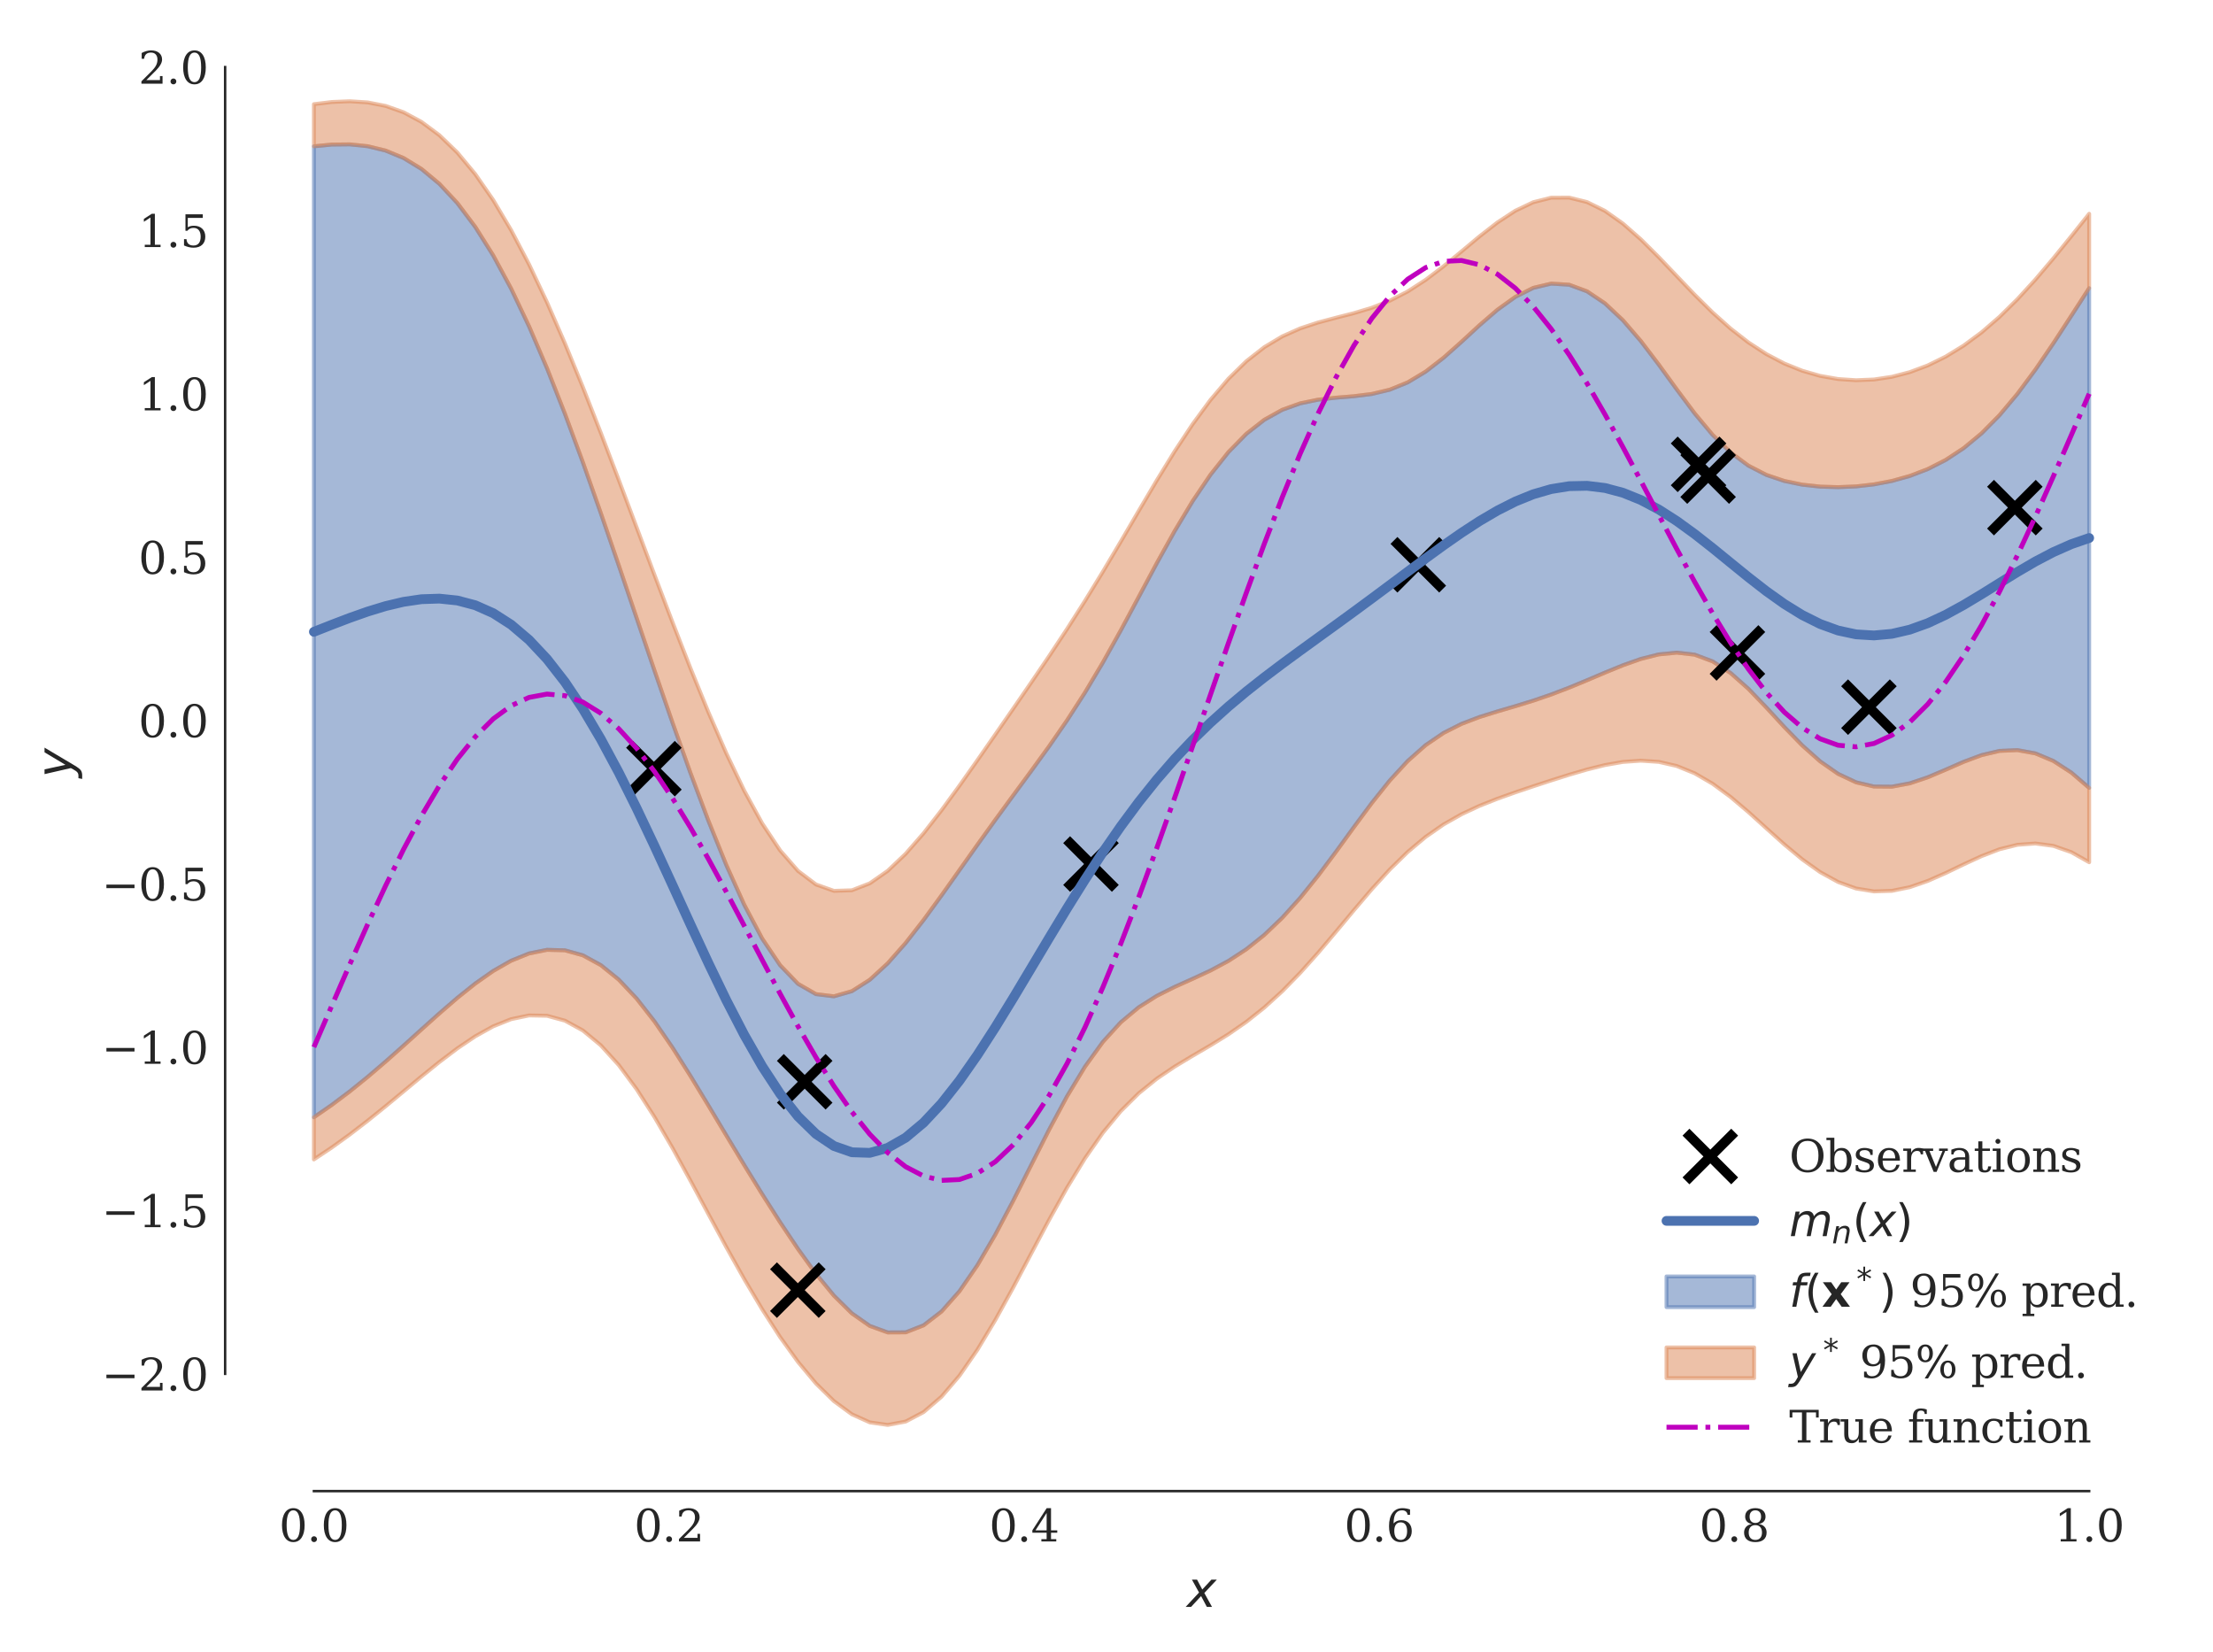 <?xml version="1.0" encoding="utf-8" standalone="no"?>
<!DOCTYPE svg PUBLIC "-//W3C//DTD SVG 1.1//EN"
  "http://www.w3.org/Graphics/SVG/1.1/DTD/svg11.dtd">
<svg xmlns:xlink="http://www.w3.org/1999/xlink" width="454.464pt" height="339.264pt" viewBox="0 0 454.464 339.264" xmlns="http://www.w3.org/2000/svg" version="1.1">
 <defs>
  <style type="text/css">*{stroke-linejoin: round; stroke-linecap: butt}</style>
 </defs>
 <g id="figure_1">
  <g id="patch_1">
   <path d="M 0 339.264 
L 454.464 339.264 
L 454.464 0 
L 0 0 
z
" style="fill: #ffffff"/>
  </g>
  <g id="axes_1">
   <g id="patch_2">
    <path d="M 46.233 306.176 
L 447.264 306.176 
L 447.264 7.2 
L 46.233 7.2 
z
" style="fill: #ffffff"/>
   </g>
   <g id="matplotlib.axis_1">
    <g id="xtick_1">
     <g id="line2d_1"/>
     <g id="text_1">
      <!-- 0.0 -->
      <g style="fill: #262626" transform="translate(57.305 316.514) scale(0.09 -0.09)">
       <defs>
        <path id="DejaVuSerif-30" d="M 2034 219 
Q 2513 219 2750 744 
Q 2988 1269 2988 2328 
Q 2988 3391 2750 3916 
Q 2513 4441 2034 4441 
Q 1556 4441 1318 3916 
Q 1081 3391 1081 2328 
Q 1081 1269 1318 744 
Q 1556 219 2034 219 
z
M 2034 -91 
Q 1275 -91 848 546 
Q 422 1184 422 2328 
Q 422 3475 848 4112 
Q 1275 4750 2034 4750 
Q 2797 4750 3222 4112 
Q 3647 3475 3647 2328 
Q 3647 1184 3222 546 
Q 2797 -91 2034 -91 
z
" transform="scale(0.016)"/>
        <path id="DejaVuSerif-2e" d="M 603 325 
Q 603 500 722 622 
Q 841 744 1019 744 
Q 1191 744 1312 622 
Q 1434 500 1434 325 
Q 1434 153 1312 31 
Q 1191 -91 1019 -91 
Q 841 -91 722 29 
Q 603 150 603 325 
z
" transform="scale(0.016)"/>
       </defs>
       <use xlink:href="#DejaVuSerif-30"/>
       <use xlink:href="#DejaVuSerif-2e" x="63.623"/>
       <use xlink:href="#DejaVuSerif-30" x="95.41"/>
      </g>
     </g>
    </g>
    <g id="xtick_2">
     <g id="line2d_2"/>
     <g id="text_2">
      <!-- 0.2 -->
      <g style="fill: #262626" transform="translate(130.22 316.514) scale(0.09 -0.09)">
       <defs>
        <path id="DejaVuSerif-32" d="M 819 3553 
L 469 3553 
L 469 4384 
Q 803 4563 1142 4656 
Q 1481 4750 1806 4750 
Q 2534 4750 2956 4397 
Q 3378 4044 3378 3438 
Q 3378 2753 2422 1800 
Q 2347 1728 2309 1691 
L 1131 513 
L 3078 513 
L 3078 1088 
L 3444 1088 
L 3444 0 
L 434 0 
L 434 341 
L 1850 1753 
Q 2319 2222 2519 2614 
Q 2719 3006 2719 3438 
Q 2719 3909 2473 4175 
Q 2228 4441 1797 4441 
Q 1350 4441 1106 4219 
Q 863 3997 819 3553 
z
" transform="scale(0.016)"/>
       </defs>
       <use xlink:href="#DejaVuSerif-30"/>
       <use xlink:href="#DejaVuSerif-2e" x="63.623"/>
       <use xlink:href="#DejaVuSerif-32" x="95.41"/>
      </g>
     </g>
    </g>
    <g id="xtick_3">
     <g id="line2d_3"/>
     <g id="text_3">
      <!-- 0.4 -->
      <g style="fill: #262626" transform="translate(203.135 316.514) scale(0.09 -0.09)">
       <defs>
        <path id="DejaVuSerif-34" d="M 2234 1581 
L 2234 4063 
L 641 1581 
L 2234 1581 
z
M 3609 0 
L 1484 0 
L 1484 331 
L 2234 331 
L 2234 1247 
L 197 1247 
L 197 1588 
L 2241 4750 
L 2859 4750 
L 2859 1581 
L 3750 1581 
L 3750 1247 
L 2859 1247 
L 2859 331 
L 3609 331 
L 3609 0 
z
" transform="scale(0.016)"/>
       </defs>
       <use xlink:href="#DejaVuSerif-30"/>
       <use xlink:href="#DejaVuSerif-2e" x="63.623"/>
       <use xlink:href="#DejaVuSerif-34" x="95.41"/>
      </g>
     </g>
    </g>
    <g id="xtick_4">
     <g id="line2d_4"/>
     <g id="text_4">
      <!-- 0.6 -->
      <g style="fill: #262626" transform="translate(276.049 316.514) scale(0.09 -0.09)">
       <defs>
        <path id="DejaVuSerif-36" d="M 2094 219 
Q 2534 219 2771 542 
Q 3009 866 3009 1472 
Q 3009 2078 2771 2401 
Q 2534 2725 2094 2725 
Q 1647 2725 1412 2412 
Q 1178 2100 1178 1509 
Q 1178 888 1415 553 
Q 1653 219 2094 219 
z
M 1075 2569 
Q 1288 2803 1556 2918 
Q 1825 3034 2163 3034 
Q 2859 3034 3264 2615 
Q 3669 2197 3669 1472 
Q 3669 763 3233 336 
Q 2797 -91 2069 -91 
Q 1278 -91 853 498 
Q 428 1088 428 2181 
Q 428 3406 931 4078 
Q 1434 4750 2350 4750 
Q 2597 4750 2869 4703 
Q 3141 4656 3425 4563 
L 3425 3794 
L 3072 3794 
Q 3034 4109 2831 4275 
Q 2628 4441 2284 4441 
Q 1678 4441 1381 3981 
Q 1084 3522 1075 2569 
z
" transform="scale(0.016)"/>
       </defs>
       <use xlink:href="#DejaVuSerif-30"/>
       <use xlink:href="#DejaVuSerif-2e" x="63.623"/>
       <use xlink:href="#DejaVuSerif-36" x="95.41"/>
      </g>
     </g>
    </g>
    <g id="xtick_5">
     <g id="line2d_5"/>
     <g id="text_5">
      <!-- 0.8 -->
      <g style="fill: #262626" transform="translate(348.964 316.514) scale(0.09 -0.09)">
       <defs>
        <path id="DejaVuSerif-38" d="M 2981 1275 
Q 2981 1775 2732 2051 
Q 2484 2328 2034 2328 
Q 1584 2328 1336 2051 
Q 1088 1775 1088 1275 
Q 1088 772 1336 495 
Q 1584 219 2034 219 
Q 2484 219 2732 495 
Q 2981 772 2981 1275 
z
M 2853 3541 
Q 2853 3966 2637 4203 
Q 2422 4441 2034 4441 
Q 1650 4441 1433 4203 
Q 1216 3966 1216 3541 
Q 1216 3113 1433 2875 
Q 1650 2638 2034 2638 
Q 2422 2638 2637 2875 
Q 2853 3113 2853 3541 
z
M 2516 2484 
Q 3047 2413 3344 2092 
Q 3641 1772 3641 1275 
Q 3641 619 3225 264 
Q 2809 -91 2034 -91 
Q 1263 -91 845 264 
Q 428 619 428 1275 
Q 428 1772 725 2092 
Q 1022 2413 1556 2484 
Q 1084 2569 832 2842 
Q 581 3116 581 3541 
Q 581 4103 968 4426 
Q 1356 4750 2034 4750 
Q 2713 4750 3100 4426 
Q 3488 4103 3488 3541 
Q 3488 3116 3236 2842 
Q 2984 2569 2516 2484 
z
" transform="scale(0.016)"/>
       </defs>
       <use xlink:href="#DejaVuSerif-30"/>
       <use xlink:href="#DejaVuSerif-2e" x="63.623"/>
       <use xlink:href="#DejaVuSerif-38" x="95.41"/>
      </g>
     </g>
    </g>
    <g id="xtick_6">
     <g id="line2d_6"/>
     <g id="text_6">
      <!-- 1.0 -->
      <g style="fill: #262626" transform="translate(421.879 316.514) scale(0.09 -0.09)">
       <defs>
        <path id="DejaVuSerif-31" d="M 909 0 
L 909 331 
L 1722 331 
L 1722 4213 
L 781 3603 
L 781 4013 
L 1919 4750 
L 2350 4750 
L 2350 331 
L 3163 331 
L 3163 0 
L 909 0 
z
" transform="scale(0.016)"/>
       </defs>
       <use xlink:href="#DejaVuSerif-31"/>
       <use xlink:href="#DejaVuSerif-2e" x="63.623"/>
       <use xlink:href="#DejaVuSerif-30" x="95.41"/>
      </g>
     </g>
    </g>
    <g id="text_7">
     <!-- $x$ -->
     <g style="fill: #262626" transform="translate(243.748 329.984) scale(0.1 -0.1)">
      <defs>
       <path id="DejaVuSans-Oblique-78" d="M 3841 3500 
L 2234 1784 
L 3219 0 
L 2559 0 
L 1819 1388 
L 531 0 
L -166 0 
L 1556 1844 
L 641 3500 
L 1300 3500 
L 1972 2234 
L 3144 3500 
L 3841 3500 
z
" transform="scale(0.016)"/>
      </defs>
      <use xlink:href="#DejaVuSans-Oblique-78" transform="translate(0 0.312)"/>
     </g>
    </g>
   </g>
   <g id="matplotlib.axis_2">
    <g id="ytick_1">
     <g id="line2d_7"/>
     <g id="text_8">
      <!-- −2.0 -->
      <g style="fill: #262626" transform="translate(20.878 285.514) scale(0.09 -0.09)">
       <defs>
        <path id="DejaVuSerif-2212" d="M 678 2259 
L 4684 2259 
L 4684 1753 
L 678 1753 
L 678 2259 
z
" transform="scale(0.016)"/>
       </defs>
       <use xlink:href="#DejaVuSerif-2212"/>
       <use xlink:href="#DejaVuSerif-32" x="83.789"/>
       <use xlink:href="#DejaVuSerif-2e" x="147.412"/>
       <use xlink:href="#DejaVuSerif-30" x="179.199"/>
      </g>
     </g>
    </g>
    <g id="ytick_2">
     <g id="line2d_8"/>
     <g id="text_9">
      <!-- −1.5 -->
      <g style="fill: #262626" transform="translate(20.878 251.973) scale(0.09 -0.09)">
       <defs>
        <path id="DejaVuSerif-35" d="M 3219 4666 
L 3219 4153 
L 1081 4153 
L 1081 2816 
Q 1244 2928 1461 2984 
Q 1678 3041 1947 3041 
Q 2703 3041 3140 2622 
Q 3578 2203 3578 1478 
Q 3578 738 3136 323 
Q 2694 -91 1894 -91 
Q 1572 -91 1234 -12 
Q 897 66 544 225 
L 544 1131 
L 897 1131 
Q 925 688 1179 453 
Q 1434 219 1894 219 
Q 2388 219 2653 544 
Q 2919 869 2919 1478 
Q 2919 2084 2655 2407 
Q 2391 2731 1894 2731 
Q 1613 2731 1398 2631 
Q 1184 2531 1019 2322 
L 750 2322 
L 750 4666 
L 3219 4666 
z
" transform="scale(0.016)"/>
       </defs>
       <use xlink:href="#DejaVuSerif-2212"/>
       <use xlink:href="#DejaVuSerif-31" x="83.789"/>
       <use xlink:href="#DejaVuSerif-2e" x="147.412"/>
       <use xlink:href="#DejaVuSerif-35" x="179.199"/>
      </g>
     </g>
    </g>
    <g id="ytick_3">
     <g id="line2d_9"/>
     <g id="text_10">
      <!-- −1.0 -->
      <g style="fill: #262626" transform="translate(20.878 218.433) scale(0.09 -0.09)">
       <use xlink:href="#DejaVuSerif-2212"/>
       <use xlink:href="#DejaVuSerif-31" x="83.789"/>
       <use xlink:href="#DejaVuSerif-2e" x="147.412"/>
       <use xlink:href="#DejaVuSerif-30" x="179.199"/>
      </g>
     </g>
    </g>
    <g id="ytick_4">
     <g id="line2d_10"/>
     <g id="text_11">
      <!-- −0.5 -->
      <g style="fill: #262626" transform="translate(20.878 184.892) scale(0.09 -0.09)">
       <use xlink:href="#DejaVuSerif-2212"/>
       <use xlink:href="#DejaVuSerif-30" x="83.789"/>
       <use xlink:href="#DejaVuSerif-2e" x="147.412"/>
       <use xlink:href="#DejaVuSerif-35" x="179.199"/>
      </g>
     </g>
    </g>
    <g id="ytick_5">
     <g id="line2d_11"/>
     <g id="text_12">
      <!-- 0.0 -->
      <g style="fill: #262626" transform="translate(28.42 151.351) scale(0.09 -0.09)">
       <use xlink:href="#DejaVuSerif-30"/>
       <use xlink:href="#DejaVuSerif-2e" x="63.623"/>
       <use xlink:href="#DejaVuSerif-30" x="95.41"/>
      </g>
     </g>
    </g>
    <g id="ytick_6">
     <g id="line2d_12"/>
     <g id="text_13">
      <!-- 0.5 -->
      <g style="fill: #262626" transform="translate(28.42 117.811) scale(0.09 -0.09)">
       <use xlink:href="#DejaVuSerif-30"/>
       <use xlink:href="#DejaVuSerif-2e" x="63.623"/>
       <use xlink:href="#DejaVuSerif-35" x="95.41"/>
      </g>
     </g>
    </g>
    <g id="ytick_7">
     <g id="line2d_13"/>
     <g id="text_14">
      <!-- 1.0 -->
      <g style="fill: #262626" transform="translate(28.42 84.27) scale(0.09 -0.09)">
       <use xlink:href="#DejaVuSerif-31"/>
       <use xlink:href="#DejaVuSerif-2e" x="63.623"/>
       <use xlink:href="#DejaVuSerif-30" x="95.41"/>
      </g>
     </g>
    </g>
    <g id="ytick_8">
     <g id="line2d_14"/>
     <g id="text_15">
      <!-- 1.5 -->
      <g style="fill: #262626" transform="translate(28.42 50.729) scale(0.09 -0.09)">
       <use xlink:href="#DejaVuSerif-31"/>
       <use xlink:href="#DejaVuSerif-2e" x="63.623"/>
       <use xlink:href="#DejaVuSerif-35" x="95.41"/>
      </g>
     </g>
    </g>
    <g id="ytick_9">
     <g id="line2d_15"/>
     <g id="text_16">
      <!-- 2.0 -->
      <g style="fill: #262626" transform="translate(28.42 17.189) scale(0.09 -0.09)">
       <use xlink:href="#DejaVuSerif-32"/>
       <use xlink:href="#DejaVuSerif-2e" x="63.623"/>
       <use xlink:href="#DejaVuSerif-30" x="95.41"/>
      </g>
     </g>
    </g>
    <g id="text_17">
     <!-- $y$ -->
     <g style="fill: #262626" transform="translate(14.778 159.688) rotate(-90) scale(0.1 -0.1)">
      <defs>
       <path id="DejaVuSans-Oblique-79" d="M 1588 -325 
Q 1188 -997 936 -1164 
Q 684 -1331 294 -1331 
L -159 -1331 
L -63 -850 
L 269 -850 
Q 509 -850 678 -719 
Q 847 -588 1056 -206 
L 1234 128 
L 459 3500 
L 1069 3500 
L 1650 819 
L 3256 3500 
L 3859 3500 
L 1588 -325 
z
" transform="scale(0.016)"/>
      </defs>
      <use xlink:href="#DejaVuSans-Oblique-79" transform="translate(0 0.312)"/>
     </g>
    </g>
   </g>
   <g id="PolyCollection_1">
    <defs>
     <path id="mbfde7ad69d" d="M 64.461 -309.222 
L 64.461 -109.843 
L 68.144 -112.386 
L 71.826 -115.157 
L 75.509 -118.135 
L 79.192 -121.283 
L 82.874 -124.554 
L 86.557 -127.881 
L 90.239 -131.182 
L 93.922 -134.361 
L 97.604 -137.306 
L 101.287 -139.894 
L 104.97 -141.996 
L 108.652 -143.483 
L 112.335 -144.23 
L 116.017 -144.131 
L 119.7 -143.1 
L 123.382 -141.094 
L 127.065 -138.111 
L 130.748 -134.207 
L 134.43 -129.496 
L 138.113 -124.138 
L 141.795 -118.327 
L 145.478 -112.263 
L 149.16 -106.119 
L 152.843 -100.022 
L 156.525 -94.056 
L 160.208 -88.282 
L 163.891 -82.78 
L 167.573 -77.693 
L 171.256 -73.218 
L 174.938 -69.583 
L 178.621 -67.007 
L 182.303 -65.668 
L 185.986 -65.688 
L 189.669 -67.123 
L 193.351 -69.961 
L 197.034 -74.122 
L 200.716 -79.456 
L 204.399 -85.748 
L 208.081 -92.717 
L 211.764 -100.026 
L 215.447 -107.298 
L 219.129 -114.147 
L 222.812 -120.232 
L 226.494 -125.326 
L 230.177 -129.361 
L 233.859 -132.435 
L 237.542 -134.762 
L 241.224 -136.614 
L 244.907 -138.268 
L 248.59 -139.977 
L 252.272 -141.951 
L 255.955 -144.353 
L 259.637 -147.287 
L 263.32 -150.802 
L 267.002 -154.884 
L 270.685 -159.455 
L 274.368 -164.373 
L 278.05 -169.438 
L 281.733 -174.403 
L 285.415 -179.003 
L 289.098 -183.006 
L 292.78 -186.266 
L 296.463 -188.771 
L 300.146 -190.629 
L 303.828 -192.031 
L 307.511 -193.182 
L 311.193 -194.261 
L 314.876 -195.396 
L 318.558 -196.658 
L 322.241 -198.066 
L 325.923 -199.59 
L 329.606 -201.157 
L 333.289 -202.661 
L 336.971 -203.963 
L 340.654 -204.893 
L 344.336 -205.254 
L 348.019 -204.836 
L 351.701 -203.464 
L 355.384 -201.079 
L 359.067 -197.812 
L 362.749 -193.982 
L 366.432 -189.985 
L 370.114 -186.2 
L 373.797 -182.922 
L 377.479 -180.359 
L 381.162 -178.627 
L 384.845 -177.763 
L 388.527 -177.73 
L 392.21 -178.419 
L 395.892 -179.66 
L 399.575 -181.223 
L 403.257 -182.835 
L 406.94 -184.208 
L 410.622 -185.078 
L 414.305 -185.238 
L 417.988 -184.565 
L 421.67 -183.023 
L 425.353 -180.637 
L 429.035 -177.485 
L 429.035 -280.1 
L 429.035 -280.1 
L 425.353 -274.406 
L 421.67 -268.761 
L 417.988 -263.363 
L 414.305 -258.398 
L 410.622 -254.013 
L 406.94 -250.291 
L 403.257 -247.244 
L 399.575 -244.824 
L 395.892 -242.95 
L 392.21 -241.537 
L 388.527 -240.508 
L 384.845 -239.806 
L 381.162 -239.389 
L 377.479 -239.235 
L 373.797 -239.345 
L 370.114 -239.746 
L 366.432 -240.507 
L 362.749 -241.751 
L 359.067 -243.645 
L 355.384 -246.36 
L 351.701 -249.975 
L 348.019 -254.388 
L 344.336 -259.317 
L 340.654 -264.388 
L 336.971 -269.226 
L 333.289 -273.506 
L 329.606 -276.972 
L 325.923 -279.441 
L 322.241 -280.805 
L 318.558 -281.03 
L 314.876 -280.158 
L 311.193 -278.305 
L 307.511 -275.662 
L 303.828 -272.486 
L 300.146 -269.092 
L 296.463 -265.816 
L 292.78 -262.966 
L 289.098 -260.755 
L 285.415 -259.252 
L 281.733 -258.371 
L 278.05 -257.91 
L 274.368 -257.609 
L 270.685 -257.2 
L 267.002 -256.438 
L 263.32 -255.114 
L 259.637 -253.068 
L 255.955 -250.192 
L 252.272 -246.433 
L 248.59 -241.796 
L 244.907 -236.346 
L 241.224 -230.215 
L 237.542 -223.59 
L 233.859 -216.715 
L 230.177 -209.852 
L 226.494 -203.248 
L 222.812 -197.067 
L 219.129 -191.353 
L 215.447 -186.03 
L 211.764 -180.95 
L 208.081 -175.953 
L 204.399 -170.921 
L 200.716 -165.799 
L 197.034 -160.6 
L 193.351 -155.407 
L 189.669 -150.358 
L 185.986 -145.637 
L 182.303 -141.464 
L 178.621 -138.081 
L 174.938 -135.741 
L 171.256 -134.687 
L 167.573 -135.137 
L 163.891 -137.246 
L 160.208 -141.071 
L 156.525 -146.545 
L 152.843 -153.484 
L 149.16 -161.638 
L 145.478 -170.74 
L 141.795 -180.549 
L 138.113 -190.863 
L 134.43 -201.511 
L 130.748 -212.337 
L 127.065 -223.191 
L 123.382 -233.913 
L 119.7 -244.337 
L 116.017 -254.301 
L 112.335 -263.65 
L 108.652 -272.25 
L 104.97 -279.997 
L 101.287 -286.819 
L 97.604 -292.676 
L 93.922 -297.566 
L 90.239 -301.514 
L 86.557 -304.574 
L 82.874 -306.82 
L 79.192 -308.343 
L 75.509 -309.243 
L 71.826 -309.621 
L 68.144 -309.582 
L 64.461 -309.222 
z
" style="stroke: #4c72b0; stroke-opacity: 0.5; stroke-width: 0.8"/>
    </defs>
    <g clip-path="url(#pa74dcc52f8)">
     <use xlink:href="#mbfde7ad69d" x="0" y="339.264" style="fill: #4c72b0; fill-opacity: 0.5; stroke: #4c72b0; stroke-opacity: 0.5; stroke-width: 0.8"/>
    </g>
   </g>
   <g id="PolyCollection_2">
    <defs>
     <path id="m7e91f92e13" d="M 64.461 -109.843 
L 64.461 -101.191 
L 68.144 -103.646 
L 71.826 -106.304 
L 75.509 -109.139 
L 79.192 -112.111 
L 82.874 -115.162 
L 86.557 -118.222 
L 90.239 -121.2 
L 93.922 -123.991 
L 97.604 -126.476 
L 101.287 -128.523 
L 104.97 -129.996 
L 108.652 -130.761 
L 112.335 -130.692 
L 116.017 -129.686 
L 119.7 -127.672 
L 123.382 -124.624 
L 127.065 -120.571 
L 130.748 -115.601 
L 134.43 -109.857 
L 138.113 -103.528 
L 141.795 -96.828 
L 145.478 -89.976 
L 149.16 -83.178 
L 152.843 -76.609 
L 156.525 -70.414 
L 160.208 -64.71 
L 163.891 -59.599 
L 167.573 -55.181 
L 171.256 -51.564 
L 174.938 -48.865 
L 178.621 -47.201 
L 182.303 -46.678 
L 185.986 -47.371 
L 189.669 -49.31 
L 193.351 -52.475 
L 197.034 -56.784 
L 200.716 -62.099 
L 204.399 -68.221 
L 208.081 -74.904 
L 211.764 -81.861 
L 215.447 -88.788 
L 219.129 -95.39 
L 222.812 -101.415 
L 226.494 -106.685 
L 230.177 -111.129 
L 233.859 -114.778 
L 237.542 -117.755 
L 241.224 -120.246 
L 244.907 -122.463 
L 248.59 -124.616 
L 252.272 -126.894 
L 255.955 -129.446 
L 259.637 -132.374 
L 263.32 -135.726 
L 267.002 -139.493 
L 270.685 -143.609 
L 274.368 -147.958 
L 278.05 -152.382 
L 281.733 -156.7 
L 285.415 -160.733 
L 289.098 -164.337 
L 292.78 -167.426 
L 296.463 -169.987 
L 300.146 -172.076 
L 303.828 -173.793 
L 307.511 -175.255 
L 311.193 -176.568 
L 314.876 -177.809 
L 318.558 -179.014 
L 322.241 -180.179 
L 325.923 -181.257 
L 329.606 -182.171 
L 333.289 -182.815 
L 336.971 -183.071 
L 340.654 -182.825 
L 344.336 -181.979 
L 348.019 -180.481 
L 351.701 -178.338 
L 355.384 -175.63 
L 359.067 -172.509 
L 362.749 -169.179 
L 366.432 -165.869 
L 370.114 -162.805 
L 373.797 -160.184 
L 377.479 -158.158 
L 381.162 -156.826 
L 384.845 -156.227 
L 388.527 -156.343 
L 392.21 -157.102 
L 395.892 -158.378 
L 399.575 -160.002 
L 403.257 -161.775 
L 406.94 -163.475 
L 410.622 -164.883 
L 414.305 -165.799 
L 417.988 -166.066 
L 421.67 -165.578 
L 425.353 -164.291 
L 429.035 -162.216 
L 429.035 -177.485 
L 429.035 -177.485 
L 425.353 -180.637 
L 421.67 -183.023 
L 417.988 -184.565 
L 414.305 -185.238 
L 410.622 -185.078 
L 406.94 -184.208 
L 403.257 -182.835 
L 399.575 -181.223 
L 395.892 -179.66 
L 392.21 -178.419 
L 388.527 -177.73 
L 384.845 -177.763 
L 381.162 -178.627 
L 377.479 -180.359 
L 373.797 -182.922 
L 370.114 -186.2 
L 366.432 -189.985 
L 362.749 -193.982 
L 359.067 -197.812 
L 355.384 -201.079 
L 351.701 -203.464 
L 348.019 -204.836 
L 344.336 -205.254 
L 340.654 -204.893 
L 336.971 -203.963 
L 333.289 -202.661 
L 329.606 -201.157 
L 325.923 -199.59 
L 322.241 -198.066 
L 318.558 -196.658 
L 314.876 -195.396 
L 311.193 -194.261 
L 307.511 -193.182 
L 303.828 -192.031 
L 300.146 -190.629 
L 296.463 -188.771 
L 292.78 -186.266 
L 289.098 -183.006 
L 285.415 -179.003 
L 281.733 -174.403 
L 278.05 -169.438 
L 274.368 -164.373 
L 270.685 -159.455 
L 267.002 -154.884 
L 263.32 -150.802 
L 259.637 -147.287 
L 255.955 -144.353 
L 252.272 -141.951 
L 248.59 -139.977 
L 244.907 -138.268 
L 241.224 -136.614 
L 237.542 -134.762 
L 233.859 -132.435 
L 230.177 -129.361 
L 226.494 -125.326 
L 222.812 -120.232 
L 219.129 -114.147 
L 215.447 -107.298 
L 211.764 -100.026 
L 208.081 -92.717 
L 204.399 -85.748 
L 200.716 -79.456 
L 197.034 -74.122 
L 193.351 -69.961 
L 189.669 -67.123 
L 185.986 -65.688 
L 182.303 -65.668 
L 178.621 -67.007 
L 174.938 -69.583 
L 171.256 -73.218 
L 167.573 -77.693 
L 163.891 -82.78 
L 160.208 -88.282 
L 156.525 -94.056 
L 152.843 -100.022 
L 149.16 -106.119 
L 145.478 -112.263 
L 141.795 -118.327 
L 138.113 -124.138 
L 134.43 -129.496 
L 130.748 -134.207 
L 127.065 -138.111 
L 123.382 -141.094 
L 119.7 -143.1 
L 116.017 -144.131 
L 112.335 -144.23 
L 108.652 -143.483 
L 104.97 -141.996 
L 101.287 -139.894 
L 97.604 -137.306 
L 93.922 -134.361 
L 90.239 -131.182 
L 86.557 -127.881 
L 82.874 -124.554 
L 79.192 -121.283 
L 75.509 -118.135 
L 71.826 -115.157 
L 68.144 -112.386 
L 64.461 -109.843 
z
" style="stroke: #dd8452; stroke-opacity: 0.5; stroke-width: 0.8"/>
    </defs>
    <g clip-path="url(#pa74dcc52f8)">
     <use xlink:href="#m7e91f92e13" x="0" y="339.264" style="fill: #dd8452; fill-opacity: 0.5; stroke: #dd8452; stroke-opacity: 0.5; stroke-width: 0.8"/>
    </g>
   </g>
   <g id="PolyCollection_3">
    <defs>
     <path id="md99596a524" d="M 64.461 -317.875 
L 64.461 -309.222 
L 68.144 -309.582 
L 71.826 -309.621 
L 75.509 -309.243 
L 79.192 -308.343 
L 82.874 -306.82 
L 86.557 -304.574 
L 90.239 -301.514 
L 93.922 -297.566 
L 97.604 -292.676 
L 101.287 -286.819 
L 104.97 -279.997 
L 108.652 -272.25 
L 112.335 -263.65 
L 116.017 -254.301 
L 119.7 -244.337 
L 123.382 -233.913 
L 127.065 -223.191 
L 130.748 -212.337 
L 134.43 -201.511 
L 138.113 -190.863 
L 141.795 -180.549 
L 145.478 -170.74 
L 149.16 -161.638 
L 152.843 -153.484 
L 156.525 -146.545 
L 160.208 -141.071 
L 163.891 -137.246 
L 167.573 -135.137 
L 171.256 -134.687 
L 174.938 -135.741 
L 178.621 -138.081 
L 182.303 -141.464 
L 185.986 -145.637 
L 189.669 -150.358 
L 193.351 -155.407 
L 197.034 -160.6 
L 200.716 -165.799 
L 204.399 -170.921 
L 208.081 -175.953 
L 211.764 -180.95 
L 215.447 -186.03 
L 219.129 -191.353 
L 222.812 -197.067 
L 226.494 -203.248 
L 230.177 -209.852 
L 233.859 -216.715 
L 237.542 -223.59 
L 241.224 -230.215 
L 244.907 -236.346 
L 248.59 -241.796 
L 252.272 -246.433 
L 255.955 -250.192 
L 259.637 -253.068 
L 263.32 -255.114 
L 267.002 -256.438 
L 270.685 -257.2 
L 274.368 -257.609 
L 278.05 -257.91 
L 281.733 -258.371 
L 285.415 -259.252 
L 289.098 -260.755 
L 292.78 -262.966 
L 296.463 -265.816 
L 300.146 -269.092 
L 303.828 -272.486 
L 307.511 -275.662 
L 311.193 -278.305 
L 314.876 -280.158 
L 318.558 -281.03 
L 322.241 -280.805 
L 325.923 -279.441 
L 329.606 -276.972 
L 333.289 -273.506 
L 336.971 -269.226 
L 340.654 -264.388 
L 344.336 -259.317 
L 348.019 -254.388 
L 351.701 -249.975 
L 355.384 -246.36 
L 359.067 -243.645 
L 362.749 -241.751 
L 366.432 -240.507 
L 370.114 -239.746 
L 373.797 -239.345 
L 377.479 -239.235 
L 381.162 -239.389 
L 384.845 -239.806 
L 388.527 -240.508 
L 392.21 -241.537 
L 395.892 -242.95 
L 399.575 -244.824 
L 403.257 -247.244 
L 406.94 -250.291 
L 410.622 -254.013 
L 414.305 -258.398 
L 417.988 -263.363 
L 421.67 -268.761 
L 425.353 -274.406 
L 429.035 -280.1 
L 429.035 -295.369 
L 429.035 -295.369 
L 425.353 -290.752 
L 421.67 -286.206 
L 417.988 -281.863 
L 414.305 -277.836 
L 410.622 -274.207 
L 406.94 -271.024 
L 403.257 -268.304 
L 399.575 -266.045 
L 395.892 -264.233 
L 392.21 -262.855 
L 388.527 -261.895 
L 384.845 -261.342 
L 381.162 -261.19 
L 377.479 -261.436 
L 373.797 -262.083 
L 370.114 -263.14 
L 366.432 -264.623 
L 362.749 -266.553 
L 359.067 -268.948 
L 355.384 -271.809 
L 351.701 -275.101 
L 348.019 -278.742 
L 344.336 -282.591 
L 340.654 -286.456 
L 336.971 -290.118 
L 333.289 -293.353 
L 329.606 -295.959 
L 325.923 -297.774 
L 322.241 -298.692 
L 318.558 -298.674 
L 314.876 -297.744 
L 311.193 -295.997 
L 307.511 -293.588 
L 303.828 -290.724 
L 300.146 -287.645 
L 296.463 -284.599 
L 292.78 -281.806 
L 289.098 -279.423 
L 285.415 -277.522 
L 281.733 -276.075 
L 278.05 -274.967 
L 274.368 -274.024 
L 270.685 -273.046 
L 267.002 -271.829 
L 263.32 -270.19 
L 259.637 -267.981 
L 255.955 -265.099 
L 252.272 -261.491 
L 248.59 -257.156 
L 244.907 -252.152 
L 241.224 -246.583 
L 237.542 -240.598 
L 233.859 -234.372 
L 230.177 -228.085 
L 226.494 -221.888 
L 222.812 -215.885 
L 219.129 -210.11 
L 215.447 -204.54 
L 211.764 -199.115 
L 208.081 -193.766 
L 204.399 -188.448 
L 200.716 -183.156 
L 197.034 -177.938 
L 193.351 -172.894 
L 189.669 -168.171 
L 185.986 -163.954 
L 182.303 -160.454 
L 178.621 -157.887 
L 174.938 -156.459 
L 171.256 -156.341 
L 167.573 -157.649 
L 163.891 -160.428 
L 160.208 -164.643 
L 156.525 -170.188 
L 152.843 -176.898 
L 149.16 -184.579 
L 145.478 -193.027 
L 141.795 -202.049 
L 138.113 -211.473 
L 134.43 -221.149 
L 130.748 -230.944 
L 127.065 -240.731 
L 123.382 -250.383 
L 119.7 -259.766 
L 116.017 -268.745 
L 112.335 -277.187 
L 108.652 -284.972 
L 104.97 -291.997 
L 101.287 -298.19 
L 97.604 -303.506 
L 93.922 -307.936 
L 90.239 -311.496 
L 86.557 -314.233 
L 82.874 -316.212 
L 79.192 -317.516 
L 75.509 -318.238 
L 71.826 -318.474 
L 68.144 -318.322 
L 64.461 -317.875 
z
" style="stroke: #dd8452; stroke-opacity: 0.5; stroke-width: 0.8"/>
    </defs>
    <g clip-path="url(#pa74dcc52f8)">
     <use xlink:href="#md99596a524" x="0" y="339.264" style="fill: #dd8452; fill-opacity: 0.5; stroke: #dd8452; stroke-opacity: 0.5; stroke-width: 0.8"/>
    </g>
   </g>
   <g id="line2d_16">
    <defs>
     <path id="m1cbed68088" d="M -5 5 
L 5 -5 
M -5 -5 
L 5 5 
" style="stroke: #000000; stroke-width: 2"/>
    </defs>
    <g clip-path="url(#pa74dcc52f8)">
     <use xlink:href="#m1cbed68088" x="134.284" y="157.834" style="stroke: #000000; stroke-width: 2"/>
     <use xlink:href="#m1cbed68088" x="291.266" y="115.965" style="stroke: #000000; stroke-width: 2"/>
     <use xlink:href="#m1cbed68088" x="224.045" y="177.411" style="stroke: #000000; stroke-width: 2"/>
     <use xlink:href="#m1cbed68088" x="350.783" y="97.751" style="stroke: #000000; stroke-width: 2"/>
     <use xlink:href="#m1cbed68088" x="348.82" y="95.344" style="stroke: #000000; stroke-width: 2"/>
     <use xlink:href="#m1cbed68088" x="163.842" y="264.908" style="stroke: #000000; stroke-width: 2"/>
     <use xlink:href="#m1cbed68088" x="165.253" y="222.126" style="stroke: #000000; stroke-width: 2"/>
     <use xlink:href="#m1cbed68088" x="356.803" y="134.069" style="stroke: #000000; stroke-width: 2"/>
     <use xlink:href="#m1cbed68088" x="413.774" y="104.233" style="stroke: #000000; stroke-width: 2"/>
     <use xlink:href="#m1cbed68088" x="383.804" y="145.202" style="stroke: #000000; stroke-width: 2"/>
    </g>
   </g>
   <g id="line2d_17">
    <path d="M 64.461 129.731 
L 68.144 128.28 
L 71.826 126.875 
L 75.509 125.575 
L 79.192 124.451 
L 82.874 123.577 
L 86.557 123.037 
L 90.239 122.916 
L 93.922 123.301 
L 97.604 124.273 
L 101.287 125.908 
L 104.97 128.267 
L 108.652 131.398 
L 112.335 135.324 
L 116.017 140.048 
L 119.7 145.545 
L 123.382 151.761 
L 127.065 158.613 
L 130.748 165.992 
L 134.43 173.761 
L 138.113 181.764 
L 141.795 189.826 
L 145.478 197.762 
L 149.16 205.386 
L 152.843 212.511 
L 156.525 218.963 
L 160.208 224.588 
L 163.891 229.251 
L 167.573 232.849 
L 171.256 235.312 
L 174.938 236.602 
L 178.621 236.72 
L 182.303 235.698 
L 185.986 233.602 
L 189.669 230.524 
L 193.351 226.58 
L 197.034 221.903 
L 200.716 216.636 
L 204.399 210.929 
L 208.081 204.929 
L 211.764 198.776 
L 215.447 192.6 
L 219.129 186.514 
L 222.812 180.614 
L 226.494 174.977 
L 230.177 169.657 
L 233.859 164.689 
L 237.542 160.088 
L 241.224 155.85 
L 244.907 151.957 
L 248.59 148.378 
L 252.272 145.072 
L 255.955 141.991 
L 259.637 139.086 
L 263.32 136.306 
L 267.002 133.603 
L 270.685 130.936 
L 274.368 128.273 
L 278.05 125.59 
L 281.733 122.877 
L 285.415 120.136 
L 289.098 117.384 
L 292.78 114.648 
L 296.463 111.971 
L 300.146 109.403 
L 303.828 107.005 
L 307.511 104.842 
L 311.193 102.981 
L 314.876 101.487 
L 318.558 100.42 
L 322.241 99.828 
L 325.923 99.749 
L 329.606 100.199 
L 333.289 101.18 
L 336.971 102.669 
L 340.654 104.623 
L 344.336 106.979 
L 348.019 109.652 
L 351.701 112.544 
L 355.384 115.545 
L 359.067 118.535 
L 362.749 121.398 
L 366.432 124.018 
L 370.114 126.291 
L 373.797 128.13 
L 377.479 129.467 
L 381.162 130.256 
L 384.845 130.48 
L 388.527 130.145 
L 392.21 129.286 
L 395.892 127.959 
L 399.575 126.24 
L 403.257 124.225 
L 406.94 122.015 
L 410.622 119.719 
L 414.305 117.446 
L 417.988 115.3 
L 421.67 113.372 
L 425.353 111.742 
L 429.035 110.472 
" clip-path="url(#pa74dcc52f8)" style="fill: none; stroke: #4c72b0; stroke-width: 2; stroke-linecap: round"/>
   </g>
   <g id="line2d_18">
    <path d="M 64.461 215.013 
L 68.144 206.488 
L 71.826 198.031 
L 75.509 189.778 
L 79.192 181.859 
L 82.874 174.398 
L 86.557 167.51 
L 90.239 161.3 
L 93.922 155.863 
L 97.604 151.277 
L 101.287 147.608 
L 104.97 144.906 
L 108.652 143.203 
L 112.335 142.515 
L 116.017 142.842 
L 119.7 144.164 
L 123.382 146.447 
L 127.065 149.637 
L 130.748 153.668 
L 134.43 158.458 
L 138.113 163.911 
L 141.795 169.923 
L 145.478 176.376 
L 149.16 183.147 
L 152.843 190.105 
L 156.525 197.116 
L 160.208 204.046 
L 163.891 210.76 
L 167.573 217.125 
L 171.256 223.015 
L 174.938 228.31 
L 178.621 232.898 
L 182.303 236.68 
L 185.986 239.567 
L 189.669 241.485 
L 193.351 242.376 
L 197.034 242.197 
L 200.716 240.921 
L 204.399 238.54 
L 208.081 235.062 
L 211.764 230.514 
L 215.447 224.936 
L 219.129 218.39 
L 222.812 210.948 
L 226.494 202.7 
L 230.177 193.746 
L 233.859 184.198 
L 237.542 174.18 
L 241.224 163.819 
L 244.907 153.251 
L 248.59 142.613 
L 252.272 132.045 
L 255.955 121.684 
L 259.637 111.666 
L 263.32 102.118 
L 267.002 93.164 
L 270.685 84.916 
L 274.368 77.474 
L 278.05 70.928 
L 281.733 65.35 
L 285.415 60.802 
L 289.098 57.324 
L 292.78 54.943 
L 296.463 53.667 
L 300.146 53.488 
L 303.828 54.379 
L 307.511 56.297 
L 311.193 59.184 
L 314.876 62.966 
L 318.558 67.554 
L 322.241 72.849 
L 325.923 78.739 
L 329.606 85.104 
L 333.289 91.818 
L 336.971 98.748 
L 340.654 105.76 
L 344.336 112.717 
L 348.019 119.488 
L 351.701 125.941 
L 355.384 131.953 
L 359.067 137.406 
L 362.749 142.196 
L 366.432 146.227 
L 370.114 149.418 
L 373.797 151.7 
L 377.479 153.022 
L 381.162 153.349 
L 384.845 152.661 
L 388.527 150.958 
L 392.21 148.256 
L 395.892 144.587 
L 399.575 140.001 
L 403.257 134.564 
L 406.94 128.354 
L 410.622 121.466 
L 414.305 114.005 
L 417.988 106.086 
L 421.67 97.833 
L 425.353 89.377 
L 429.035 80.851 
" clip-path="url(#pa74dcc52f8)" style="fill: none; stroke-dasharray: 6.4,1.6,1,1.6; stroke-dashoffset: 0; stroke: #bf00bf"/>
   </g>
   <g id="patch_3">
    <path d="M 46.233 282.095 
L 46.233 13.77 
" style="fill: none; stroke: #262626; stroke-width: 0.5; stroke-linejoin: miter; stroke-linecap: square"/>
   </g>
   <g id="patch_4">
    <path d="M 64.461 306.176 
L 429.035 306.176 
" style="fill: none; stroke: #262626; stroke-width: 0.5; stroke-linejoin: miter; stroke-linecap: square"/>
   </g>
   <g id="legend_1">
    <g id="line2d_19">
     <g>
      <use xlink:href="#m1cbed68088" x="351.234" y="237.473" style="stroke: #000000; stroke-width: 2"/>
     </g>
    </g>
    <g id="text_18">
     <!-- Observations -->
     <g style="fill: #262626" transform="translate(367.434 240.623) scale(0.09 -0.09)">
      <defs>
       <path id="DejaVuSerif-4f" d="M 2625 244 
Q 3391 244 3781 770 
Q 4172 1297 4172 2328 
Q 4172 3363 3781 3889 
Q 3391 4416 2625 4416 
Q 1856 4416 1465 3889 
Q 1075 3363 1075 2328 
Q 1075 1297 1465 770 
Q 1856 244 2625 244 
z
M 2625 -91 
Q 2150 -91 1751 65 
Q 1353 222 1050 525 
Q 700 875 529 1319 
Q 359 1763 359 2328 
Q 359 2894 529 3339 
Q 700 3784 1050 4134 
Q 1356 4441 1750 4595 
Q 2144 4750 2625 4750 
Q 3641 4750 4266 4084 
Q 4891 3419 4891 2328 
Q 4891 1769 4719 1320 
Q 4547 872 4197 525 
Q 3891 219 3497 64 
Q 3103 -91 2625 -91 
z
" transform="scale(0.016)"/>
       <path id="DejaVuSerif-62" d="M 738 331 
L 738 4531 
L 184 4531 
L 184 4863 
L 1313 4863 
L 1313 2803 
Q 1481 3116 1742 3264 
Q 2003 3413 2388 3413 
Q 3000 3413 3387 2928 
Q 3775 2444 3775 1663 
Q 3775 881 3387 395 
Q 3000 -91 2388 -91 
Q 2003 -91 1742 57 
Q 1481 206 1313 519 
L 1313 0 
L 184 0 
L 184 331 
L 738 331 
z
M 1313 1497 
Q 1313 897 1542 583 
Q 1772 269 2209 269 
Q 2650 269 2876 622 
Q 3103 975 3103 1663 
Q 3103 2353 2876 2703 
Q 2650 3053 2209 3053 
Q 1772 3053 1542 2737 
Q 1313 2422 1313 1825 
L 1313 1497 
z
" transform="scale(0.016)"/>
       <path id="DejaVuSerif-73" d="M 359 184 
L 359 959 
L 691 959 
Q 703 588 923 403 
Q 1144 219 1575 219 
Q 1963 219 2166 364 
Q 2369 509 2369 788 
Q 2369 1006 2220 1140 
Q 2072 1275 1594 1428 
L 1178 1569 
Q 750 1706 558 1912 
Q 366 2119 366 2438 
Q 366 2894 700 3153 
Q 1034 3413 1625 3413 
Q 1888 3413 2178 3344 
Q 2469 3275 2778 3144 
L 2778 2419 
L 2447 2419 
Q 2434 2741 2221 2922 
Q 2009 3103 1644 3103 
Q 1281 3103 1095 2975 
Q 909 2847 909 2591 
Q 909 2381 1050 2254 
Q 1191 2128 1613 1997 
L 2069 1856 
Q 2541 1709 2748 1489 
Q 2956 1269 2956 922 
Q 2956 450 2595 179 
Q 2234 -91 1600 -91 
Q 1278 -91 972 -22 
Q 666 47 359 184 
z
" transform="scale(0.016)"/>
       <path id="DejaVuSerif-65" d="M 3469 1600 
L 991 1600 
L 991 1575 
Q 991 903 1244 561 
Q 1497 219 1991 219 
Q 2369 219 2611 417 
Q 2853 616 2950 1006 
L 3413 1006 
Q 3275 459 2904 184 
Q 2534 -91 1931 -91 
Q 1203 -91 761 389 
Q 319 869 319 1663 
Q 319 2450 753 2931 
Q 1188 3413 1894 3413 
Q 2647 3413 3050 2948 
Q 3453 2484 3469 1600 
z
M 2791 1931 
Q 2772 2513 2545 2808 
Q 2319 3103 1894 3103 
Q 1497 3103 1269 2806 
Q 1041 2509 991 1931 
L 2791 1931 
z
" transform="scale(0.016)"/>
       <path id="DejaVuSerif-72" d="M 3059 3328 
L 3059 2497 
L 2728 2497 
Q 2713 2744 2591 2866 
Q 2469 2988 2234 2988 
Q 1809 2988 1582 2694 
Q 1356 2400 1356 1850 
L 1356 331 
L 2022 331 
L 2022 0 
L 263 0 
L 263 331 
L 781 331 
L 781 2994 
L 231 2994 
L 231 3322 
L 1356 3322 
L 1356 2731 
Q 1525 3078 1790 3245 
Q 2056 3413 2438 3413 
Q 2578 3413 2733 3391 
Q 2888 3369 3059 3328 
z
" transform="scale(0.016)"/>
       <path id="DejaVuSerif-76" d="M 1581 0 
L 359 2988 
L -19 2988 
L -19 3322 
L 1509 3322 
L 1509 2988 
L 978 2988 
L 1913 703 
L 2847 2988 
L 2350 2988 
L 2350 3322 
L 3597 3322 
L 3597 2988 
L 3225 2988 
L 2003 0 
L 1581 0 
z
" transform="scale(0.016)"/>
       <path id="DejaVuSerif-61" d="M 2547 1044 
L 2547 1747 
L 1806 1747 
Q 1378 1747 1168 1562 
Q 959 1378 959 997 
Q 959 650 1171 447 
Q 1384 244 1747 244 
Q 2106 244 2326 466 
Q 2547 688 2547 1044 
z
M 3122 2075 
L 3122 331 
L 3634 331 
L 3634 0 
L 2547 0 
L 2547 359 
Q 2356 128 2106 18 
Q 1856 -91 1522 -91 
Q 969 -91 644 203 
Q 319 497 319 997 
Q 319 1513 691 1797 
Q 1063 2081 1741 2081 
L 2547 2081 
L 2547 2309 
Q 2547 2688 2317 2895 
Q 2088 3103 1672 3103 
Q 1328 3103 1125 2947 
Q 922 2791 872 2484 
L 575 2484 
L 575 3156 
Q 875 3284 1158 3348 
Q 1441 3413 1709 3413 
Q 2400 3413 2761 3070 
Q 3122 2728 3122 2075 
z
" transform="scale(0.016)"/>
       <path id="DejaVuSerif-74" d="M 691 2988 
L 184 2988 
L 184 3322 
L 691 3322 
L 691 4353 
L 1269 4353 
L 1269 3322 
L 2350 3322 
L 2350 2988 
L 1269 2988 
L 1269 878 
Q 1269 456 1350 337 
Q 1431 219 1650 219 
Q 1875 219 1978 351 
Q 2081 484 2088 781 
L 2522 781 
Q 2497 328 2275 118 
Q 2053 -91 1600 -91 
Q 1103 -91 897 129 
Q 691 350 691 878 
L 691 2988 
z
" transform="scale(0.016)"/>
       <path id="DejaVuSerif-69" d="M 622 4353 
Q 622 4497 726 4603 
Q 831 4709 978 4709 
Q 1122 4709 1226 4603 
Q 1331 4497 1331 4353 
Q 1331 4206 1228 4103 
Q 1125 4000 978 4000 
Q 831 4000 726 4103 
Q 622 4206 622 4353 
z
M 1356 331 
L 1900 331 
L 1900 0 
L 231 0 
L 231 331 
L 781 331 
L 781 2988 
L 231 2988 
L 231 3322 
L 1356 3322 
L 1356 331 
z
" transform="scale(0.016)"/>
       <path id="DejaVuSerif-6f" d="M 1925 219 
Q 2388 219 2623 584 
Q 2859 950 2859 1663 
Q 2859 2375 2623 2739 
Q 2388 3103 1925 3103 
Q 1463 3103 1227 2739 
Q 991 2375 991 1663 
Q 991 950 1228 584 
Q 1466 219 1925 219 
z
M 1925 -91 
Q 1200 -91 759 389 
Q 319 869 319 1663 
Q 319 2456 758 2934 
Q 1197 3413 1925 3413 
Q 2653 3413 3092 2934 
Q 3531 2456 3531 1663 
Q 3531 869 3092 389 
Q 2653 -91 1925 -91 
z
" transform="scale(0.016)"/>
       <path id="DejaVuSerif-6e" d="M 263 0 
L 263 331 
L 781 331 
L 781 2988 
L 231 2988 
L 231 3322 
L 1356 3322 
L 1356 2731 
Q 1516 3069 1770 3241 
Q 2025 3413 2363 3413 
Q 2913 3413 3172 3097 
Q 3431 2781 3431 2113 
L 3431 331 
L 3944 331 
L 3944 0 
L 2356 0 
L 2356 331 
L 2853 331 
L 2853 1931 
Q 2853 2541 2703 2767 
Q 2553 2994 2175 2994 
Q 1775 2994 1565 2701 
Q 1356 2409 1356 1850 
L 1356 331 
L 1856 331 
L 1856 0 
L 263 0 
z
" transform="scale(0.016)"/>
      </defs>
      <use xlink:href="#DejaVuSerif-4f"/>
      <use xlink:href="#DejaVuSerif-62" x="81.982"/>
      <use xlink:href="#DejaVuSerif-73" x="145.996"/>
      <use xlink:href="#DejaVuSerif-65" x="197.314"/>
      <use xlink:href="#DejaVuSerif-72" x="256.494"/>
      <use xlink:href="#DejaVuSerif-76" x="304.297"/>
      <use xlink:href="#DejaVuSerif-61" x="360.791"/>
      <use xlink:href="#DejaVuSerif-74" x="420.41"/>
      <use xlink:href="#DejaVuSerif-69" x="460.596"/>
      <use xlink:href="#DejaVuSerif-6f" x="492.578"/>
      <use xlink:href="#DejaVuSerif-6e" x="552.783"/>
      <use xlink:href="#DejaVuSerif-73" x="617.188"/>
     </g>
    </g>
    <g id="line2d_20">
     <path d="M 342.234 250.684 
L 351.234 250.684 
L 360.234 250.684 
" style="fill: none; stroke: #4c72b0; stroke-width: 2; stroke-linecap: round"/>
    </g>
    <g id="text_19">
     <!-- $m_n(x)$ -->
     <g style="fill: #262626" transform="translate(367.434 253.834) scale(0.09 -0.09)">
      <defs>
       <path id="DejaVuSans-Oblique-6d" d="M 5747 2113 
L 5338 0 
L 4763 0 
L 5166 2094 
Q 5191 2228 5203 2325 
Q 5216 2422 5216 2491 
Q 5216 2772 5059 2928 
Q 4903 3084 4622 3084 
Q 4203 3084 3875 2770 
Q 3547 2456 3450 1953 
L 3066 0 
L 2491 0 
L 2900 2094 
Q 2925 2209 2937 2307 
Q 2950 2406 2950 2484 
Q 2950 2769 2794 2926 
Q 2638 3084 2363 3084 
Q 1938 3084 1609 2770 
Q 1281 2456 1184 1953 
L 800 0 
L 225 0 
L 909 3500 
L 1484 3500 
L 1375 2956 
Q 1609 3263 1923 3423 
Q 2238 3584 2597 3584 
Q 2978 3584 3223 3384 
Q 3469 3184 3519 2828 
Q 3781 3197 4126 3390 
Q 4472 3584 4856 3584 
Q 5306 3584 5551 3325 
Q 5797 3066 5797 2591 
Q 5797 2488 5784 2364 
Q 5772 2241 5747 2113 
z
" transform="scale(0.016)"/>
       <path id="DejaVuSans-Oblique-6e" d="M 3566 2113 
L 3156 0 
L 2578 0 
L 2988 2091 
Q 3016 2238 3031 2350 
Q 3047 2463 3047 2528 
Q 3047 2791 2881 2937 
Q 2716 3084 2419 3084 
Q 1956 3084 1622 2776 
Q 1288 2469 1184 1941 
L 800 0 
L 225 0 
L 903 3500 
L 1478 3500 
L 1363 2950 
Q 1603 3253 1940 3418 
Q 2278 3584 2650 3584 
Q 3113 3584 3367 3334 
Q 3622 3084 3622 2631 
Q 3622 2519 3608 2391 
Q 3594 2263 3566 2113 
z
" transform="scale(0.016)"/>
       <path id="DejaVuSans-28" d="M 1984 4856 
Q 1566 4138 1362 3434 
Q 1159 2731 1159 2009 
Q 1159 1288 1364 580 
Q 1569 -128 1984 -844 
L 1484 -844 
Q 1016 -109 783 600 
Q 550 1309 550 2009 
Q 550 2706 781 3412 
Q 1013 4119 1484 4856 
L 1984 4856 
z
" transform="scale(0.016)"/>
       <path id="DejaVuSans-29" d="M 513 4856 
L 1013 4856 
Q 1481 4119 1714 3412 
Q 1947 2706 1947 2009 
Q 1947 1309 1714 600 
Q 1481 -109 1013 -844 
L 513 -844 
Q 928 -128 1133 580 
Q 1338 1288 1338 2009 
Q 1338 2731 1133 3434 
Q 928 4138 513 4856 
z
" transform="scale(0.016)"/>
      </defs>
      <use xlink:href="#DejaVuSans-Oblique-6d" transform="translate(0 0.125)"/>
      <use xlink:href="#DejaVuSans-Oblique-6e" transform="translate(97.412 -16.281) scale(0.7)"/>
      <use xlink:href="#DejaVuSans-28" transform="translate(144.512 0.125)"/>
      <use xlink:href="#DejaVuSans-Oblique-78" transform="translate(183.525 0.125)"/>
      <use xlink:href="#DejaVuSans-29" transform="translate(242.705 0.125)"/>
     </g>
    </g>
    <g id="patch_5">
     <path d="M 342.234 268.395 
L 360.234 268.395 
L 360.234 262.095 
L 342.234 262.095 
z
" style="fill: #4c72b0; fill-opacity: 0.5; stroke: #4c72b0; stroke-opacity: 0.5; stroke-width: 0.8; stroke-linejoin: miter"/>
    </g>
    <g id="text_20">
     <!-- $f(\mathbf{x}^*)$ 95% pred. -->
     <g style="fill: #262626" transform="translate(367.434 268.395) scale(0.09 -0.09)">
      <defs>
       <path id="DejaVuSans-Oblique-66" d="M 3059 4863 
L 2969 4384 
L 2419 4384 
Q 2106 4384 1964 4261 
Q 1822 4138 1753 3809 
L 1691 3500 
L 2638 3500 
L 2553 3053 
L 1606 3053 
L 1013 0 
L 434 0 
L 1031 3053 
L 481 3053 
L 563 3500 
L 1113 3500 
L 1159 3744 
Q 1278 4363 1576 4613 
Q 1875 4863 2516 4863 
L 3059 4863 
z
" transform="scale(0.016)"/>
       <path id="DejaVuSans-Bold-78" d="M 1422 1791 
L 159 3500 
L 1344 3500 
L 2059 2463 
L 2784 3500 
L 3969 3500 
L 2706 1797 
L 4031 0 
L 2847 0 
L 2059 1106 
L 1281 0 
L 97 0 
L 1422 1791 
z
" transform="scale(0.016)"/>
       <path id="DejaVuSans-2a" d="M 3009 3897 
L 1888 3291 
L 3009 2681 
L 2828 2375 
L 1778 3009 
L 1778 1831 
L 1422 1831 
L 1422 3009 
L 372 2375 
L 191 2681 
L 1313 3291 
L 191 3897 
L 372 4206 
L 1422 3572 
L 1422 4750 
L 1778 4750 
L 1778 3572 
L 2828 4206 
L 3009 3897 
z
" transform="scale(0.016)"/>
       <path id="DejaVuSerif-20" transform="scale(0.016)"/>
       <path id="DejaVuSerif-39" d="M 2994 2091 
Q 2784 1856 2512 1740 
Q 2241 1625 1900 1625 
Q 1206 1625 804 2044 
Q 403 2463 403 3188 
Q 403 3897 839 4323 
Q 1275 4750 2003 4750 
Q 2794 4750 3217 4161 
Q 3641 3572 3641 2478 
Q 3641 1253 3137 581 
Q 2634 -91 1722 -91 
Q 1475 -91 1203 -44 
Q 931 3 647 97 
L 647 872 
L 997 872 
Q 1038 556 1241 387 
Q 1444 219 1784 219 
Q 2391 219 2687 676 
Q 2984 1134 2994 2091 
z
M 1978 4441 
Q 1534 4441 1298 4117 
Q 1063 3794 1063 3188 
Q 1063 2581 1298 2256 
Q 1534 1931 1978 1931 
Q 2422 1931 2658 2245 
Q 2894 2559 2894 3150 
Q 2894 3772 2656 4106 
Q 2419 4441 1978 4441 
z
" transform="scale(0.016)"/>
       <path id="DejaVuSerif-25" d="M 1434 4459 
Q 1159 4459 1004 4200 
Q 850 3941 850 3475 
Q 850 3016 1008 2753 
Q 1166 2491 1434 2491 
Q 1700 2491 1854 2752 
Q 2009 3013 2009 3475 
Q 2009 3938 1854 4198 
Q 1700 4459 1434 4459 
z
M 4653 2169 
Q 4381 2169 4226 1906 
Q 4072 1644 4072 1178 
Q 4072 719 4228 458 
Q 4384 197 4653 197 
Q 4922 197 5075 458 
Q 5228 719 5228 1178 
Q 5228 1641 5073 1905 
Q 4919 2169 4653 2169 
z
M 4653 2450 
Q 5147 2450 5437 2106 
Q 5728 1763 5728 1178 
Q 5728 594 5436 251 
Q 5144 -91 4653 -91 
Q 4153 -91 3862 251 
Q 3572 594 3572 1178 
Q 3572 1766 3864 2108 
Q 4156 2450 4653 2450 
z
M 4263 4750 
L 4738 4750 
L 1819 -91 
L 1344 -91 
L 4263 4750 
z
M 1428 4750 
Q 1922 4750 2215 4408 
Q 2509 4066 2509 3481 
Q 2509 2891 2217 2550 
Q 1925 2209 1428 2209 
Q 931 2209 642 2551 
Q 353 2894 353 3481 
Q 353 4063 643 4406 
Q 934 4750 1428 4750 
z
" transform="scale(0.016)"/>
       <path id="DejaVuSerif-70" d="M 1313 1825 
L 1313 1497 
Q 1313 897 1542 583 
Q 1772 269 2209 269 
Q 2650 269 2876 622 
Q 3103 975 3103 1663 
Q 3103 2353 2876 2703 
Q 2650 3053 2209 3053 
Q 1772 3053 1542 2737 
Q 1313 2422 1313 1825 
z
M 738 2988 
L 184 2988 
L 184 3322 
L 1313 3322 
L 1313 2803 
Q 1481 3116 1742 3264 
Q 2003 3413 2388 3413 
Q 3000 3413 3387 2928 
Q 3775 2444 3775 1663 
Q 3775 881 3387 395 
Q 3000 -91 2388 -91 
Q 2003 -91 1742 57 
Q 1481 206 1313 519 
L 1313 -997 
L 1856 -997 
L 1856 -1331 
L 184 -1331 
L 184 -997 
L 738 -997 
L 738 2988 
z
" transform="scale(0.016)"/>
       <path id="DejaVuSerif-64" d="M 3359 331 
L 3909 331 
L 3909 0 
L 2784 0 
L 2784 519 
Q 2616 206 2355 57 
Q 2094 -91 1709 -91 
Q 1097 -91 708 395 
Q 319 881 319 1663 
Q 319 2444 706 2928 
Q 1094 3413 1709 3413 
Q 2094 3413 2355 3264 
Q 2616 3116 2784 2803 
L 2784 4531 
L 2241 4531 
L 2241 4863 
L 3359 4863 
L 3359 331 
z
M 2784 1497 
L 2784 1825 
Q 2784 2422 2554 2737 
Q 2325 3053 1888 3053 
Q 1444 3053 1217 2703 
Q 991 2353 991 1663 
Q 991 975 1217 622 
Q 1444 269 1888 269 
Q 2325 269 2554 583 
Q 2784 897 2784 1497 
z
" transform="scale(0.016)"/>
      </defs>
      <use xlink:href="#DejaVuSans-Oblique-66" transform="translate(0 0.766)"/>
      <use xlink:href="#DejaVuSans-28" transform="translate(35.205 0.766)"/>
      <use xlink:href="#DejaVuSans-Bold-78" transform="translate(74.219 0.766)"/>
      <use xlink:href="#DejaVuSans-2a" transform="translate(153.315 39.047) scale(0.7)"/>
      <use xlink:href="#DejaVuSans-29" transform="translate(204.688 0.766)"/>
      <use xlink:href="#DejaVuSerif-20" transform="translate(243.701 0.766)"/>
      <use xlink:href="#DejaVuSerif-39" transform="translate(275.488 0.766)"/>
      <use xlink:href="#DejaVuSerif-35" transform="translate(339.111 0.766)"/>
      <use xlink:href="#DejaVuSerif-25" transform="translate(402.734 0.766)"/>
      <use xlink:href="#DejaVuSerif-20" transform="translate(497.754 0.766)"/>
      <use xlink:href="#DejaVuSerif-70" transform="translate(529.541 0.766)"/>
      <use xlink:href="#DejaVuSerif-72" transform="translate(593.555 0.766)"/>
      <use xlink:href="#DejaVuSerif-65" transform="translate(641.357 0.766)"/>
      <use xlink:href="#DejaVuSerif-64" transform="translate(700.537 0.766)"/>
      <use xlink:href="#DejaVuSerif-2e" transform="translate(764.551 0.766)"/>
     </g>
    </g>
    <g id="patch_6">
     <path d="M 342.234 282.975 
L 360.234 282.975 
L 360.234 276.675 
L 342.234 276.675 
z
" style="fill: #dd8452; fill-opacity: 0.5; stroke: #dd8452; stroke-opacity: 0.5; stroke-width: 0.8; stroke-linejoin: miter"/>
    </g>
    <g id="text_21">
     <!-- $y^*$ 95% pred. -->
     <g style="fill: #262626" transform="translate(367.434 282.975) scale(0.09 -0.09)">
      <use xlink:href="#DejaVuSans-Oblique-79" transform="translate(0 0.766)"/>
      <use xlink:href="#DejaVuSans-2a" transform="translate(77.284 39.047) scale(0.7)"/>
      <use xlink:href="#DejaVuSerif-20" transform="translate(128.656 0.766)"/>
      <use xlink:href="#DejaVuSerif-39" transform="translate(160.443 0.766)"/>
      <use xlink:href="#DejaVuSerif-35" transform="translate(224.066 0.766)"/>
      <use xlink:href="#DejaVuSerif-25" transform="translate(287.689 0.766)"/>
      <use xlink:href="#DejaVuSerif-20" transform="translate(382.708 0.766)"/>
      <use xlink:href="#DejaVuSerif-70" transform="translate(414.495 0.766)"/>
      <use xlink:href="#DejaVuSerif-72" transform="translate(478.509 0.766)"/>
      <use xlink:href="#DejaVuSerif-65" transform="translate(526.312 0.766)"/>
      <use xlink:href="#DejaVuSerif-64" transform="translate(585.492 0.766)"/>
      <use xlink:href="#DejaVuSerif-2e" transform="translate(649.505 0.766)"/>
     </g>
    </g>
    <g id="line2d_21">
     <path d="M 342.234 293.054 
L 351.234 293.054 
L 360.234 293.054 
" style="fill: none; stroke-dasharray: 6.4,1.6,1,1.6; stroke-dashoffset: 0; stroke: #bf00bf"/>
    </g>
    <g id="text_22">
     <!-- True function -->
     <g style="fill: #262626" transform="translate(367.434 296.204) scale(0.09 -0.09)">
      <defs>
       <path id="DejaVuSerif-54" d="M 1222 0 
L 1222 331 
L 1819 331 
L 1819 4294 
L 447 4294 
L 447 3566 
L 63 3566 
L 63 4666 
L 4206 4666 
L 4206 3566 
L 3822 3566 
L 3822 4294 
L 2450 4294 
L 2450 331 
L 3047 331 
L 3047 0 
L 1222 0 
z
" transform="scale(0.016)"/>
       <path id="DejaVuSerif-75" d="M 2266 3322 
L 3341 3322 
L 3341 331 
L 3884 331 
L 3884 0 
L 2766 0 
L 2766 588 
Q 2606 256 2353 82 
Q 2100 -91 1766 -91 
Q 1213 -91 952 223 
Q 691 538 691 1209 
L 691 2988 
L 172 2988 
L 172 3322 
L 1269 3322 
L 1269 1388 
Q 1269 781 1417 556 
Q 1566 331 1947 331 
Q 2347 331 2556 625 
Q 2766 919 2766 1478 
L 2766 2988 
L 2266 2988 
L 2266 3322 
z
" transform="scale(0.016)"/>
       <path id="DejaVuSerif-66" d="M 2753 4078 
L 2450 4078 
Q 2447 4313 2317 4434 
Q 2188 4556 1941 4556 
Q 1619 4556 1487 4379 
Q 1356 4203 1356 3750 
L 1356 3322 
L 2284 3322 
L 2284 2988 
L 1356 2988 
L 1356 331 
L 2094 331 
L 2094 0 
L 231 0 
L 231 331 
L 781 331 
L 781 2988 
L 231 2988 
L 231 3322 
L 781 3322 
L 781 3738 
Q 781 4294 1070 4578 
Q 1359 4863 1919 4863 
Q 2128 4863 2337 4825 
Q 2547 4788 2753 4709 
L 2753 4078 
z
" transform="scale(0.016)"/>
       <path id="DejaVuSerif-63" d="M 3291 997 
Q 3169 466 2822 187 
Q 2475 -91 1925 -91 
Q 1200 -91 759 389 
Q 319 869 319 1663 
Q 319 2459 759 2936 
Q 1200 3413 1925 3413 
Q 2241 3413 2553 3339 
Q 2866 3266 3181 3116 
L 3181 2266 
L 2847 2266 
Q 2781 2703 2561 2903 
Q 2341 3103 1931 3103 
Q 1466 3103 1228 2742 
Q 991 2381 991 1663 
Q 991 944 1227 581 
Q 1463 219 1931 219 
Q 2303 219 2525 412 
Q 2747 606 2828 997 
L 3291 997 
z
" transform="scale(0.016)"/>
      </defs>
      <use xlink:href="#DejaVuSerif-54"/>
      <use xlink:href="#DejaVuSerif-72" x="66.699"/>
      <use xlink:href="#DejaVuSerif-75" x="114.502"/>
      <use xlink:href="#DejaVuSerif-65" x="178.906"/>
      <use xlink:href="#DejaVuSerif-20" x="238.086"/>
      <use xlink:href="#DejaVuSerif-66" x="269.873"/>
      <use xlink:href="#DejaVuSerif-75" x="306.885"/>
      <use xlink:href="#DejaVuSerif-6e" x="371.289"/>
      <use xlink:href="#DejaVuSerif-63" x="435.693"/>
      <use xlink:href="#DejaVuSerif-74" x="491.699"/>
      <use xlink:href="#DejaVuSerif-69" x="531.885"/>
      <use xlink:href="#DejaVuSerif-6f" x="563.867"/>
      <use xlink:href="#DejaVuSerif-6e" x="624.072"/>
     </g>
    </g>
   </g>
  </g>
 </g>
 <defs>
  <clipPath id="pa74dcc52f8">
   <rect x="46.233" y="7.2" width="401.031" height="298.976"/>
  </clipPath>
 </defs>
</svg>